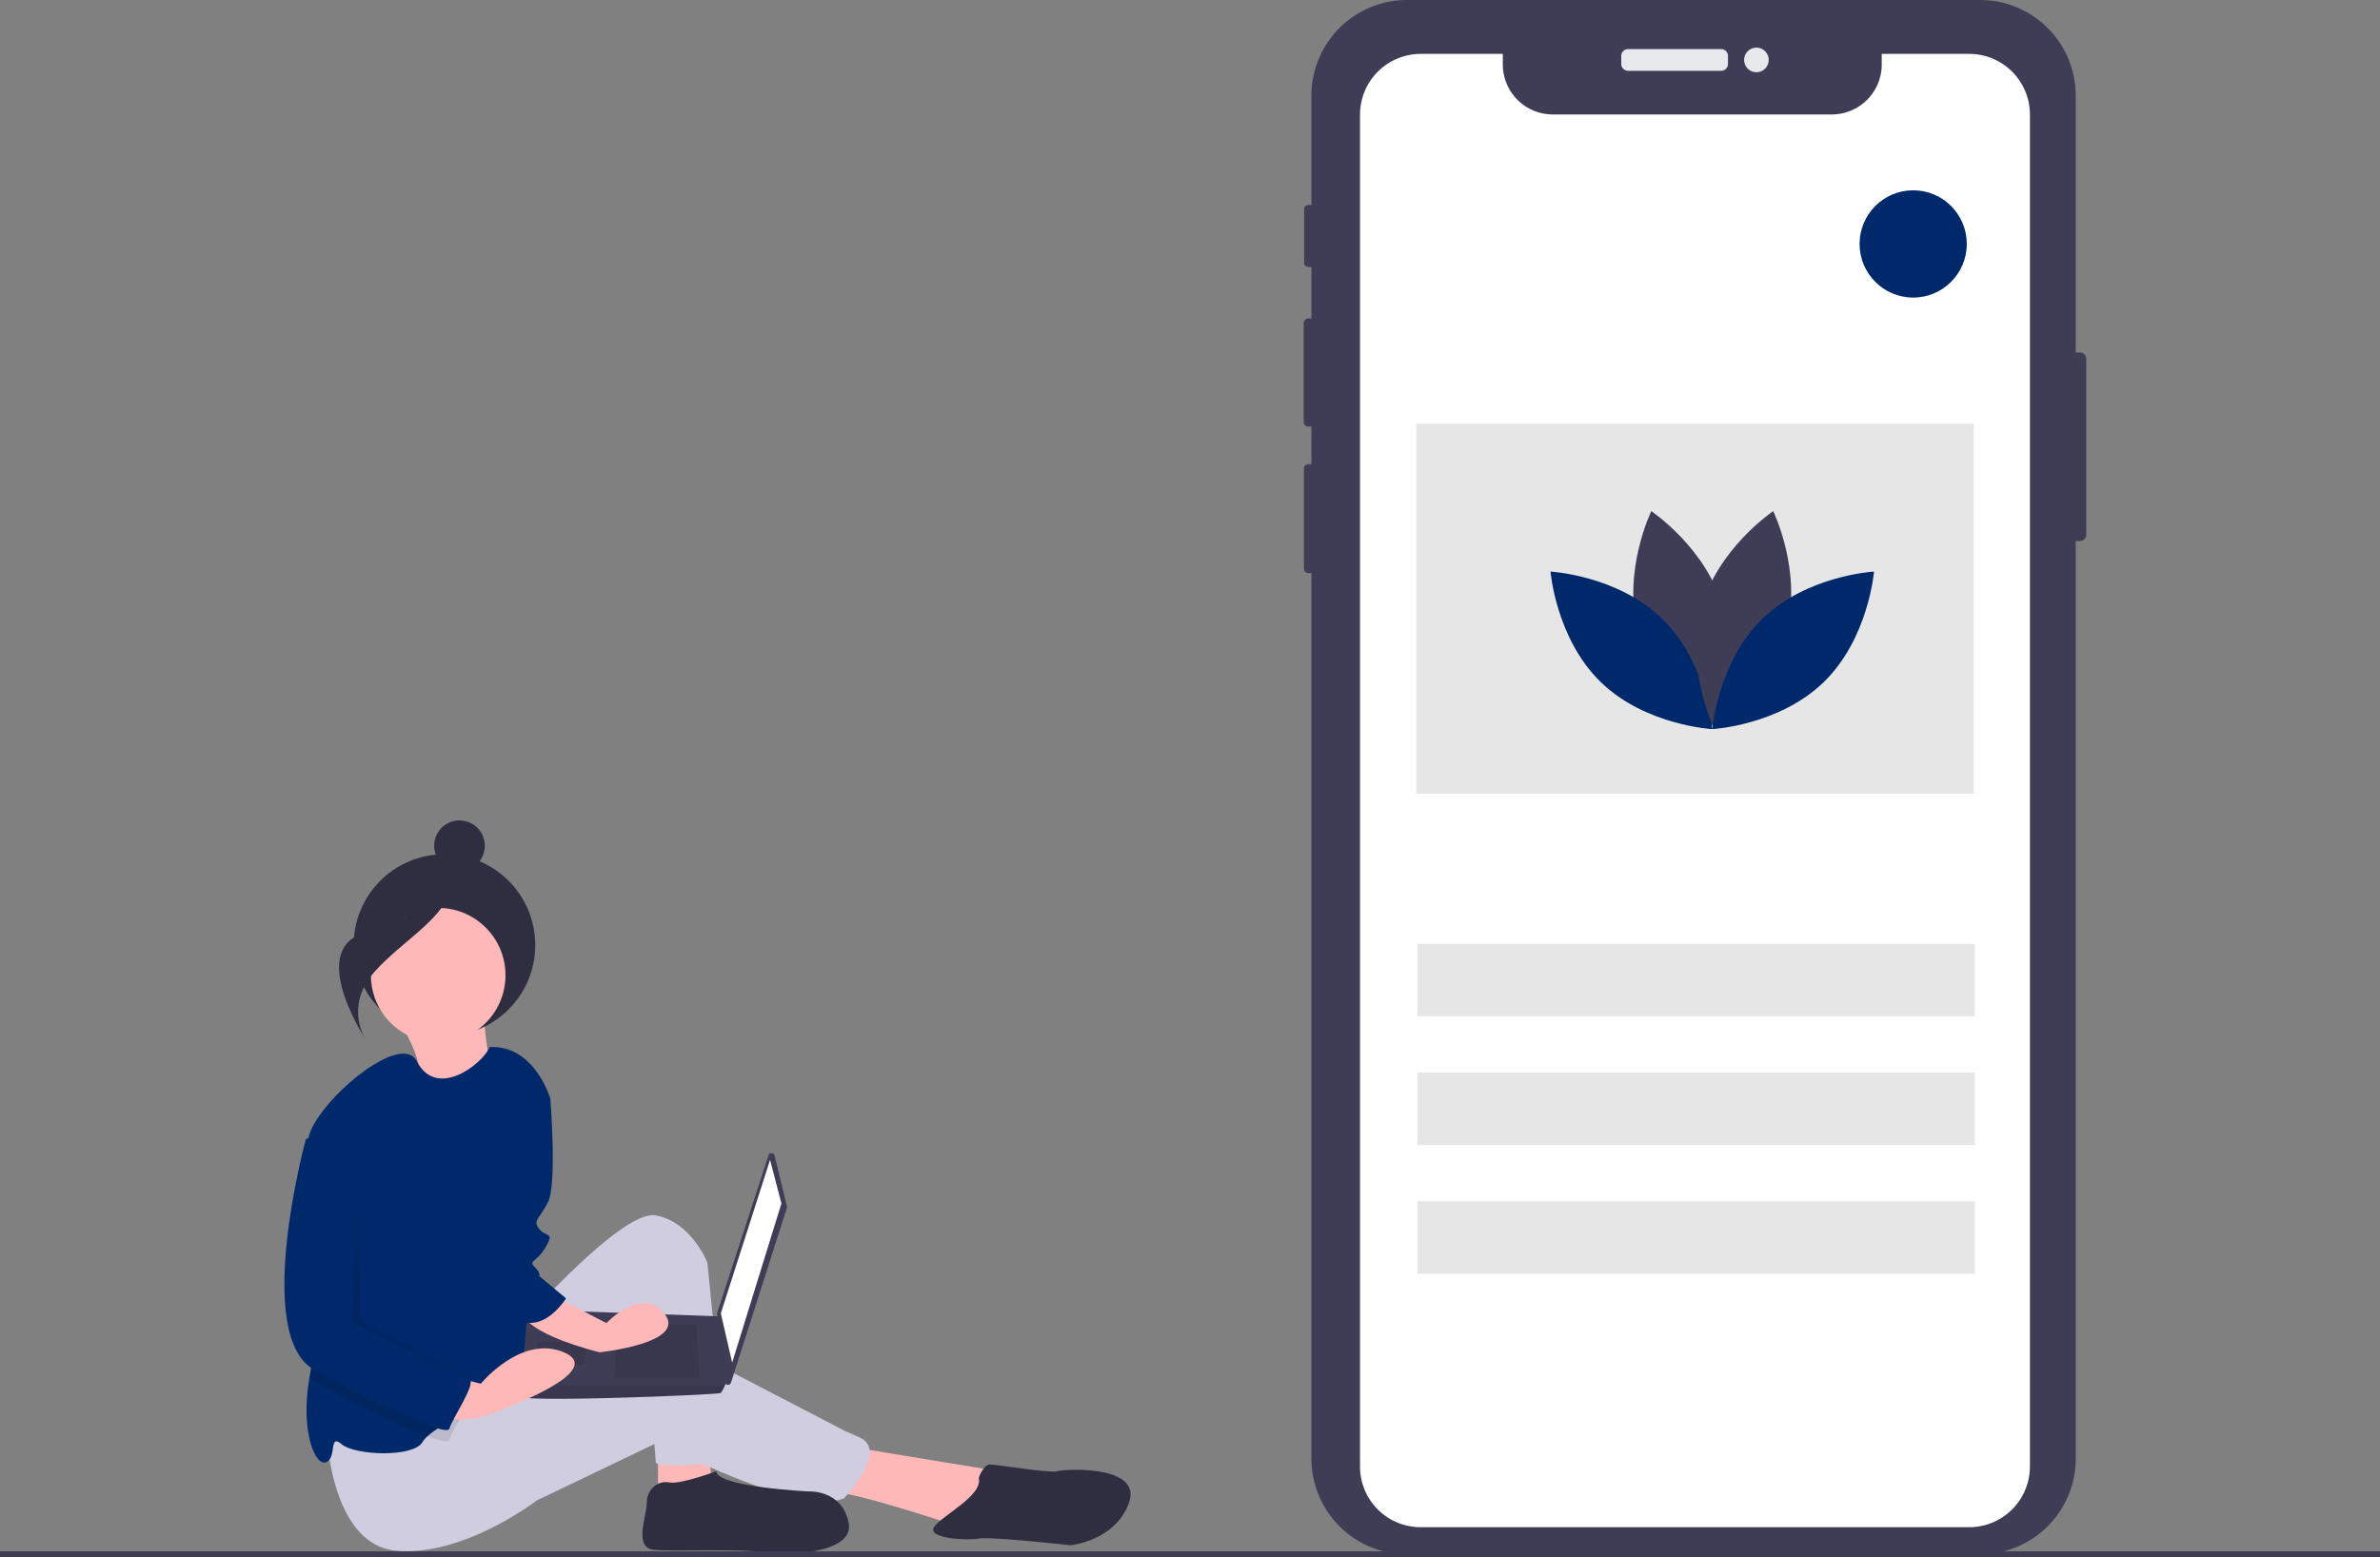 <svg xmlns="http://www.w3.org/2000/svg" width="550" height="360" fill="none" viewBox="0 0 550 360"><rect x="0" y="0" width="550" height="360" fill="#808080" stroke="none"/><g clip-path="url(#clip0_2979_26580)"><path fill="#FFB8B8" d="M92.013 235.62s6.692 10.623 4.302 13.5c-2.39 2.876 17.93 2.948 17.93 2.948s-3.052-15.453-2.154-19.01l-20.078 2.562z"/><path fill="#2F2E41" d="M102.707 239.471c11.59 0 20.984-9.403 20.984-21.002 0-11.6-9.394-21.003-20.984-21.003-11.589 0-20.983 9.403-20.983 21.003 0 11.599 9.394 21.002 20.983 21.002z"/><path fill="#FFB8B8" d="M152.062 332.308v12.451l12.439-2.594-1.036-8.819-11.403-1.038zM196.119 334.383l34.727 5.707-8.811 12.969s-24.361-8.3-30.581-8.3c-6.22 0 4.665-10.376 4.665-10.376z"/><path fill="#D0CDE1" d="M117.334 309.481s25.916-30.089 34.209-28.533c8.293 1.557 11.922 10.895 11.922 10.895l4.665 46.171s-16.587 1.556-16.587 0-3.11-34.758-3.11-34.758-24.361 53.953-37.319 18.157l6.22-11.932z"/><path fill="#D0CDE1" d="M75.35 329.714s.518 27.179 16.068 28.735c15.55 1.556 32.654-11.615 32.654-11.615l27.99-13.421s33.172 17.571 43.02 12.902c0 0 10.367-10.895 3.628-14.007-6.738-3.113-.518 0-.518 0l-39.911-20.751s-7.774-2.075-21.251 3.631c-13.476 5.707-31.617 8.301-31.617 8.301l-30.063 6.225z"/><path fill="#FFB8B8" d="M101.266 241.002c8.588 0 15.55-6.967 15.55-15.563 0-8.595-6.962-15.563-15.55-15.563-8.588 0-15.55 6.968-15.55 15.563 0 8.596 6.962 15.563 15.55 15.563z"/><path fill="#00296B" d="M123.554 269.017l-1.037 21.788s.518 28.533-4.146 30.608c-2.359 1.048-7.096 3.154-11.476 5.458-3.286 1.722-6.37 3.548-8.091 5.12-.456.389-.85.845-1.166 1.354-2.074 3.632-15.55 3.113-18.66.519-3.11-2.594-1.036 3.113-3.628 4.15-2.509 1.007-5.987-7.221-3.856-19.506.067-.41.145-.825.228-1.245 2.379-11.906-1.358-40.423-.783-51.442.034-.842.122-1.681.264-2.511 1.555-8.3 21.397-25.192 25.108-17.996 4.571 8.881 15.073.767 16.876-3.274 10.367-.519 13.995 11.932 13.995 11.932l-3.628 15.045z"/><path fill="#2F2E41" d="M165.538 340.089s-8.293 3.113-10.885 2.594c-2.591-.519-5.183 1.556-5.183 4.669 0 3.113-3.11 10.376 1.555 10.894 4.665.519 23.843-.518 27.989 1.038 0 0 18.66.519 17.105-7.263-1.555-7.782-9.33-7.263-9.33-7.263s-21.251-1.037-21.251-4.669zM226.181 341.646s1.037-3.113 2.592-3.113c1.555 0 13.995 2.075 15.55 1.557 1.555-.519 19.696-1.557 16.586 7.262-3.11 8.82-13.476 9.857-13.476 9.857s-18.66-2.075-21.252-1.556c-2.591.519-11.921 0-10.366-2.594 1.555-2.594 11.403-7.263 10.366-11.413z"/><path fill="#3F3D56" d="M179.001 267.13l2.843 11.741a.73.73 0 0 1-.014.396l-12.899 40.345a.732.732 0 0 1-1.426-.141l-1.784-15.716a.737.737 0 0 1 .031-.31l11.84-36.369a.734.734 0 0 1 1.409.054z"/><path fill="#fff" d="M177.955 268.121l2.625 10.073-11.377 36.789-2.625-11.387 11.377-35.475z"/><path fill="#3F3D56" d="M120.633 322.866c.438 1.314 45.507-.438 45.945-.876a9.534 9.534 0 0 0 .962-1.752c.412-.876.788-1.752.788-1.752l-1.75-14.181-44.632-1.585s-1.116 12.017-1.344 17.518c-.077.875-.067 1.755.031 2.628z"/><path fill="#000" d="M160.889 306.223l.876 12.263h-19.691v-12.263h18.815zM135.511 310.165l.117-.024-.555 5.279h-10.939v-5.255h11.377zM120.633 322.866c.438 1.314 45.507-.438 45.945-.876a9.501 9.501 0 00.962-1.752h-46.937c-.078.875-.068 1.755.03 2.628z" opacity=".1"/><path fill="#2F2E41" d="M106.184 201.362a5.85 5.85 0 005.848-5.854 5.85 5.85 0 00-5.848-5.853 5.85 5.85 0 00-5.848 5.853 5.85 5.85 0 005.848 5.854zM104.425 201.88s-5.974 9.947-19.868 13.67c-13.894 3.724-.114 24.62-.114 24.62s-5.01-7.598 2.217-15.646c7.228-8.047 18.859-13.549 17.765-22.644z"/><path fill="#000" d="M106.895 326.87c-1.28 2.423-2.783 4.939-3.037 5.956-.171.69-2.068.29-5.054-.835-5.987-2.267-16.363-7.46-26.046-12.653a8.192 8.192 0 0 1-1.264-.83c.067-.41.145-.825.228-1.245 2.379-11.906-1.358-40.424-.783-51.443l4.411-1.473 8.811 8.301v35.277s22.807 12.45 24.361 13.488c.794.529-.3 2.941-1.627 5.457z" opacity=".1"/><path fill="#FFB8B8" d="M126.145 298.587l13.995 7.263s8.293-8.819 13.476-2.075c5.184 6.744-15.031 8.819-15.031 8.819s-17.623-4.15-18.141-9.857c-.518-5.706 5.701-4.15 5.701-4.15zM102.821 317.782l8.293 2.075s9.33-11.413 19.178-7.263-12.44 12.451-12.44 12.451-11.921 6.225-16.586 1.037c-4.665-5.187 1.555-8.3 1.555-8.3z"/><path fill="#00296B" d="M120.962 249.303c.519.519 6.22 4.669 6.22 4.669s1.555 19.713-.518 23.864c-2.074 4.15-3.629 4.15-2.074 6.225 1.555 2.075 3.629.519 1.555 4.15-2.073 3.632-4.146 3.113-2.591 4.669 1.555 1.556 1.036 2.075 1.036 2.075l6.22 5.188s-3.816 6.083-8.646 5.636c-4.83-.448-8.977-23.793-8.977-23.793l7.775-32.683zM75.35 261.754l-4.665 1.557s-12.44 45.652 2.073 53.434c14.513 7.782 30.581 15.563 31.1 13.488.518-2.075 6.219-10.375 4.664-11.413-1.555-1.038-24.36-13.488-24.36-13.488v-35.277l-8.812-8.301z"/><path fill="#000" d="M82.347 280.689l-1.036 24.901 27.471 12.97-25.398-12.97-1.037-24.901z" opacity=".1"/><path fill="#3F3D56" d="M482.117 82.92v40.716a1.425 1.425 0 0 1-1.418 1.42h-1.01V337.16a22.14 22.14 0 0 1-6.477 15.649 22.1 22.1 0 0 1-15.634 6.482H325.163a22.091 22.091 0 0 1-15.633-6.483 22.15 22.15 0 0 1-6.473-15.648V132.495h-.731a1.002 1.002 0 0 1-1.003-.998v-23.173a1.011 1.011 0 0 1 .294-.71 1.02 1.02 0 0 1 .325-.218c.122-.05.253-.076.384-.076h.731v-8.728h-.737a1.05 1.05 0 0 1-1.047-1.054V74.68a1.053 1.053 0 0 1 1.047-1.047h.737V61.719h-.749a.93.93 0 0 1-.929-.93V48.316a.933.933 0 0 1 .929-.936h.749V22.125a22.133 22.133 0 0 1 6.475-15.645A22.096 22.096 0 0 1 325.163 0h132.415c5.863 0 11.486 2.33 15.633 6.48a22.144 22.144 0 0 1 6.478 15.645V81.5h1.01a1.42 1.42 0 0 1 1.418 1.42z"/><path fill="#E6E8EC" d="M397.75 11.348h-21.517c-.869 0-1.574.706-1.574 1.576v1.861c0 .87.705 1.576 1.574 1.576h21.517c.869 0 1.574-.705 1.574-1.576v-1.861c0-.87-.705-1.576-1.574-1.576zM405.895 16.7a2.842 2.842 0 002.84-2.844 2.842 2.842 0 00-2.84-2.844 2.842 2.842 0 00-2.841 2.844 2.842 2.842 0 002.841 2.843z"/><path fill="#fff" d="M469.101 26.5v312.494a14.049 14.049 0 0 1-4.111 9.925 14.022 14.022 0 0 1-9.918 4.11H328.319a13.997 13.997 0 0 1-12.966-8.66 14.016 14.016 0 0 1-1.063-5.375V26.501a14.053 14.053 0 0 1 4.109-9.93 14.02 14.02 0 0 1 9.92-4.112h18.971v2.437c0 3.066 1.217 6.007 3.383 8.175a11.545 11.545 0 0 0 8.168 3.386h64.464c3.064 0 6.002-1.218 8.168-3.386a11.568 11.568 0 0 0 3.383-8.175v-2.437h20.216a14.018 14.018 0 0 1 12.963 8.668 14.054 14.054 0 0 1 1.066 5.374z"/><path fill="#E6E6E6" d="M456.368 218.186H327.539v16.738h128.829v-16.738zM456.368 247.942H327.539v16.737h128.829v-16.737zM456.368 277.698H327.539v16.737h128.829v-16.737z"/><path fill="#00296B" d="M442.122 68.786c6.842 0 12.388-5.551 12.388-12.398 0-6.848-5.546-12.399-12.388-12.399-6.841 0-12.387 5.551-12.387 12.399 0 6.847 5.546 12.398 12.387 12.398z"/><path fill="#E6E6E6" d="M456.11 97.922H327.281v85.548H456.11V97.922z"/><path fill="#3F3D56" d="M378.581 146.021c3.761 13.917 16.645 22.536 16.645 22.536s6.786-13.945 3.024-27.862c-3.761-13.917-16.645-22.536-16.645-22.536s-6.786 13.945-3.024 27.862z"/><path fill="#00296B" d="M384.108 143.031c10.321 10.056 11.582 25.516 11.582 25.516s-15.474-.846-25.796-10.903c-10.321-10.056-11.582-25.516-11.582-25.516s15.474.846 25.796 10.903z"/><path fill="#3F3D56" d="M412.8 146.021c-3.761 13.917-16.646 22.536-16.646 22.536s-6.785-13.945-3.023-27.862c3.761-13.917 16.645-22.536 16.645-22.536s6.786 13.945 3.024 27.862z"/><path fill="#00296B" d="M407.273 143.031c-10.322 10.056-11.583 25.516-11.583 25.516s15.474-.846 25.796-10.903c10.322-10.056 11.583-25.516 11.583-25.516s-15.474.846-25.796 10.903z"/><path fill="#3F3D56" d="M550 358.61H0v1.389h550v-1.389z"/></g><defs><clipPath id="clip0_2979_26580"><path fill="#fff" d="M0 0h550v360H0z"/></clipPath></defs></svg>